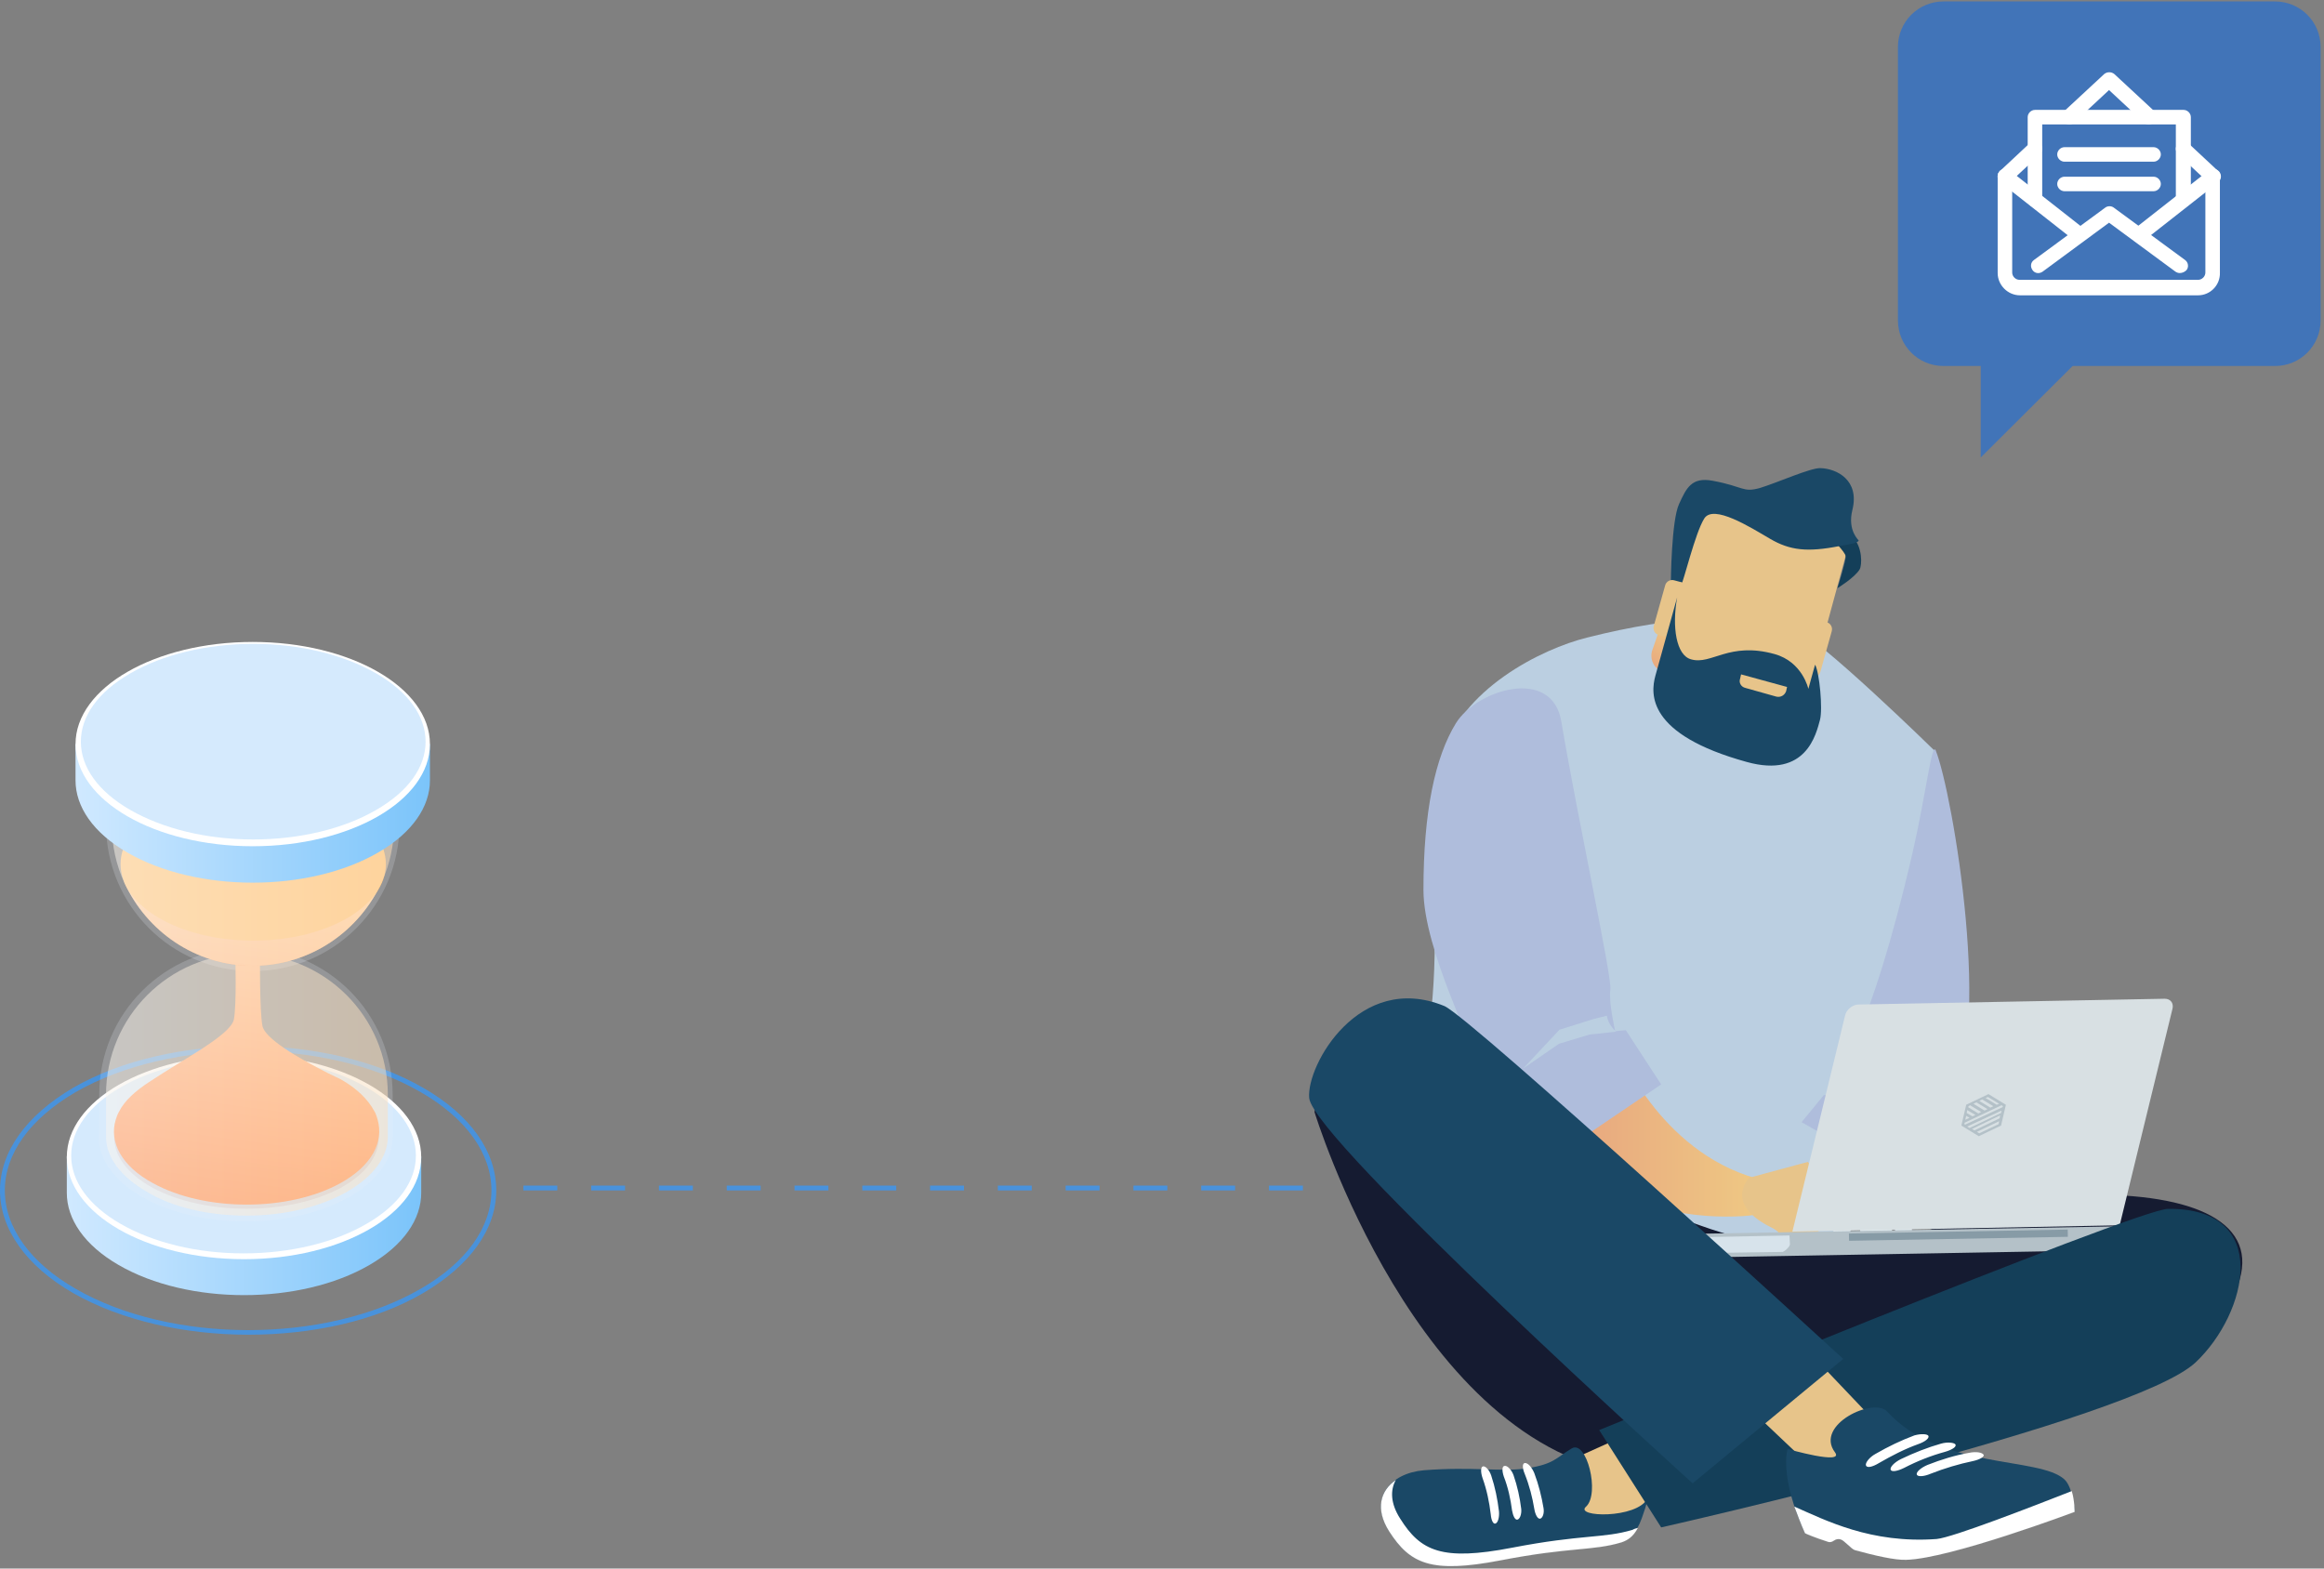 <svg xmlns="http://www.w3.org/2000/svg" width="480" height="324" fill="none" viewBox="0 0 480 324">
    <rect x="0" y="0" width="480" height="324" fill="#808080" stroke="none"/>
    <g clip-path="url(#prefix__clip0)">
        <path fill="#BBCFE1" d="M327.8 131.7c-9.3 2.3-26.4 10.7-30 24.9-5.4 21.4 5.4 52.8-11.7 83.5-5.4 9.8 94.2 23 94.2 23L399.5 155s-24-23.5-28.9-25.1c-10.1-3.3-24.2-2.9-42.8 1.8z"/>
        <path fill="#AFBDDC" d="M399.8 155c3.5 8.6 12.2 60 2.5 72.2-1.1 1.4 5.1 3.6 3.9 10-.2 1.1-2 6.2-2 6.2l-8 2.1-24.1-13.7 4.6-5.6h2.2s2.1-1.9 1.5-4.3c-.6-2.4 5.5-6.2 14.7-46.1 2.7-11.8 3.9-22.7 4.7-20.8z"/>
        <path fill="#DAD9C5" d="M390.5 224.7l-7.1-1.6-2.9-.5c0 2-1.6 3.4-1.6 3.4l5.5.2 6.5 1.4 7.8 4.5-8.2-7.4z"/>
        <path fill="#C3D0E0" d="M380.3 231.4s5.5-.1 10.2 2.8c3.6 2.2 6.9 7 3.6 9.6-3.3 2.6-8.3 5-8.3 5s-12.6.3-5.5-17.4z"/>
        <path fill="#E3EDF2" d="M394 244l-3.4-.7s-11.5-1.1-13.2-.2c-1.6.9-6.9 4.5-6.9 4.5l-1.1 1s2.6 1.6 6.1-.8c3.5-2.4 3.8-.6 3.8-.6l-.6 3.1v3.9l-.5 1.7s-.5.9-.1 1.2c1.1 1 2.2.5 2.2.5l3.5-6.1 1 6.7s.5.9 1.6 1.1c1 .2 1-.1 1-.1l.8-1.7c.1.4.3.8.7 1.2.9.7 2.1.6 2.1.6l-.3-7 1.4 3.6s.5.9 1.6 1.1c1.2.3 1.5.4 1.5.4L394 244z"/>
        <path fill="url(#prefix__paint0_linear)" d="M334.2 216.5s8.4 21.2 28.5 26.9c3.5 1 5.6 4.7 3.9 6-2.2 1.5-5.1 1.9-10.2 1.9-10.5 0-24.9-3.3-34.8-12.9-14.7-14.2-19.3-20.7-17.8-27.8 1.6-7.2 30.4 5.9 30.4 5.9z"/>
        <path fill="#AFBDDC" d="M300.7 149.4c-4.3 7-6.7 18.3-6.7 34.4 0 12.5 10.8 32.9 12.4 39.2.3 1.1.9 5.5.9 5.5l11.9 11.7 23.9-16.2-7.3-11.2-2.2.2s-1.4-6.1-1-8.6c.4-2.4-6.6-34.6-10.1-55.2-1.8-11.7-17.6-6.7-21.8.2z"/>
        <path fill="#BBCFE1" d="M322.1 212.7l7-2.2 2.8-.7c.2 1.9 1.9 3.3 1.9 3.3l-5.5.6-6.3 1.9-7.4 5.1 7.5-8z"/>
        <path fill="#E7C48A" d="M361.2 243.3l12.2-3.3s3.5 4.6 2.8 5.8c-.7 1.2 0 8 0 8l-5.9 5-4.8-1.6s-.3-2.1 1.3-2.3c1.6-.2-1.1-1.4-2-1.9-.8-.5-7.9-4.1-3.6-9.7z"/>
        <path fill="url(#prefix__paint1_linear)" d="M341.3 134.2c-.7 1.9.3 4 2.3 4.7l14 4.9c1.9.7 4-.3 4.7-2.3l8.6-24.6c.7-1.9-.3-4-2.3-4.7l-14-4.9c-1.9-.7-4 .3-4.7 2.3l-8.6 24.6z"/>
        <path fill="#E7C48A" d="M372.7 146.1c-.7 2.6-3.4 4.1-5.9 3.4l-20.9-5.7c-2.6-.7-4.1-3.4-3.4-5.9L351 107c.7-2.6 3.3-4.1 5.9-3.4l20.8 5.7c2.6.7 4.1 3.4 3.4 5.9l-8.4 30.9z"/>
        <path fill="#143F59" d="M379.5 121.5s3.6-2.2 4.6-3.9c.5-.9.6-4.6-1.4-6.6-1.9-2-4.6 0-4.6 0s3.1 3.1 3.1 3.9c.1.8-1.7 6.6-1.7 6.6z"/>
        <path fill="#1A4866" d="M345.1 120.2s.1-12.7 1.7-16.1c1.5-3.3 2.6-5.6 6.9-4.8 6.5 1.2 6.2 2.5 9.8 1.5 3.6-1.1 10.5-4.2 12.5-4.1 3.4.1 8.1 2.5 6.6 8.6-1.1 4.4 1.4 6.3 1.3 6.4-.4.5-1.7.7-4 1.1-6.6 1.3-10.2.9-14.3-1.5-4.1-2.4-11.7-7.2-13.6-4.2-1.9 3-4.3 13.2-4.8 13.8-.6.7-1.4.1-2.1-.7z"/>
        <path fill="#E7C48A" d="M349.2 131.3c-.2.9-1.1 1.3-2 1.1l-4.5-1.2c-.9-.2-1.4-1.1-1.1-2l2.3-8.2c.2-.9 1.1-1.4 2-1.1l4.5 1.2c.9.2 1.4 1.1 1.1 2l-2.3 8.2zM376 138.7c-.2.9-1.1 1.4-2 1.1l-4.5-1.2c-.9-.2-1.4-1.1-1.1-2l2.3-8.2c.2-.9 1.1-1.3 2-1.1l4.5 1.2c.9.2 1.4 1.1 1.1 2l-2.3 8.2z"/>
        <path fill="#1A4866" d="M346.4 123.4s-3.4 12.2-4.5 16.2c-1 3.7-1.8 12.1 18.9 17.8 12.3 3.4 14.3-5.8 15.1-8.7.6-2.3-.1-9.7-1-11.4 0-.1-1.4 5-1.4 5s-1.2-5.6-7-7.2c-9.4-2.6-13 2.3-17.2 1.1-3.1-.8-4-6.7-2.9-12.8z"/>
        <path fill="#E7C48A" d="M360.5 142.1l6.4 1.8c.9.2 1.7-.3 2-1.1l.2-.9-9.5-2.6-.2.9c-.3.8.2 1.7 1.1 1.9z"/>
        <path fill="#151B31" d="M462.2 265.5c-3 8.2-55 38.4-72.4 36.6l-52.5 2.5c-44.7-5.5-65.8-74.9-65.8-74.9 1.8-17.4 45.8 7.8 61.5 15.7 24.8 12.4 40.6 13 40.6 13 16.6 1.7 35.9-11.1 56.9-11.6 22.9-.4 36.4 5.8 31.7 18.7z"/>
        <path fill="#B4C1C8" d="M347.9 257.2c0-.1 0-.1 0 0v-2.3l90.4-1.6V255.6l-.2.4c-1.1 1.9-3.2 2.3-5.6 2.3l-78.7 1.4c-2.4 0-4.5-.3-5.7-2.1l-.2-.4z"/>
        <path fill="#D7E3EB" d="M369.7 257.1s0 .1 0 0l-.2.4c-.4.5-.8.9-1.3 1.1l-13.8.2c-2.3 0-4.3-.2-5.5-1.7l-.2-.3V255.6l20.9-.4.1 1.9z"/>
        <path fill="#879BA6" d="M427.068 253.98l-45.191.822.027 1.499 45.191-.821-.027-1.5z"/>
        <path fill="#D8E0E3" d="M370.2 254.4l10.9-44.7c.3-1.2 1.5-2.1 2.6-2.2l63.4-1.2c1.2 0 1.9.9 1.6 2.1l-10.9 44.7-67.6 1.3z"/>
        <path fill="#E7C48A" d="M329.2 316.2c6.3 1.1 11-6.2 11-6.2l16.2-12.7-3.4-8.6-31.5 14.2c0-.1 1.5 12.2 7.7 13.3z"/>
        <path fill="#1A4866" d="M340.3 309.5s0 .8-1.2 4.1-2.7 4.5-4.2 4.9c-6 1.8-10.4.9-24.9 3.7-14.5 2.8-18.9.7-23.1-6-4.2-6.7.2-11.9 7.2-12.5 10.2-.8 15.9.4 21.3-.4 5.6-.9 5.9-2.1 9.2-4.1 3.1-1.9 5.9 9.3 3 12-2.6 2.2 10.5 2.6 12.7-1.7z"/>
        <path fill="#fff" d="M337.2 316c-6 1.8-10.4.9-24.9 3.7-14.5 2.8-18.9.7-23.1-6-2-3.1-2.1-5.9-.9-8-3.2 2.2-4.3 6-1.4 10.6 4.3 6.7 8.6 8.8 23.1 6 14.5-2.8 18.9-1.9 24.9-3.7 1.2-.4 2.4-1.1 3.4-3-.4.1-.8.2-1.1.4z"/>
        <path fill="#E8D5B7" d="M340.3 309.7v-.2c0 .1-.1.1-.1.2h.1z"/>
        <path fill="#fff" d="M308.9 314.7c-.5.2-.9-.7-1-1.9-.3-2.5-.8-5-1.7-7.5-.4-1.2-.4-2.3.1-2.4.5-.1 1.3.7 1.7 1.9.8 2.4 1.3 4.9 1.6 7.4.1 1.2-.2 2.3-.7 2.5zM313.4 313.9c-.5.1-.9-.8-1.1-1.9-.3-2.3-.8-4.7-1.7-7-.4-1.2-.4-2.2.2-2.2.5-.1 1.4.8 1.8 1.9.8 2.3 1.3 4.6 1.6 7 .1 1.1-.3 2.1-.8 2.2zM318.1 313.7c-.5.1-1-.8-1.2-2-.4-2.4-1-4.8-2-7.3-.5-1.2-.5-2.2.1-2.2s1.4.9 1.9 2.1c.9 2.4 1.5 4.8 1.9 7.2.2 1.1-.2 2.1-.7 2.2z"/>
        <path fill="#143F59" d="M330.3 295.4s111.1-45.7 117.5-45.7c21.5-.2 16.5 21.5 5.7 31.7-12.8 12.1-110.4 34.1-110.4 34.1l-12.8-20.1z"/>
        <path fill="#E7C48A" d="M374.4 303.3l-30.3-28.7 12.9-12.8 33.1 34.8-15.7 6.7z"/>
        <path fill="#1A4866" d="M380.7 280.7s-77.2-70.8-82.4-72.9c-17.6-7.2-28.5 12.3-27.9 19 .8 8.7 79.2 79.6 79.2 79.6l31.1-25.7zM426.4 305.6c1.8 1.7 2.1 6.6 2.1 6.6s-25.8 9.7-34.8 9.9c-2.3 0-6.6-.9-10.6-2-.7-.2-2.3-2-2.9-2.2-1.2-.4-1.5.8-2.6.5-2.7-.9-4.7-1.6-4.8-1.8-5.4-11.6-3.6-17.3-3.6-17.3s11.8 3.4 9.8.7c-4.3-5.7 8.1-11.5 10.8-8.4 11.1 12.1 31.4 9.2 36.6 14z"/>
        <path fill="#fff" d="M427.9 308c-7.9 3.1-24.6 9.6-27.9 9.9-13.6 1-23-3.9-29.4-6.7.6 1.6 1.3 3.5 2.2 5.5.1.1 2 .9 4.8 1.8 1.1.3 1.3-.9 2.6-.5.7.2 2.2 2 2.9 2.2 4 1.1 8.3 2.1 10.6 2 9-.2 34.8-9.9 34.8-9.9s0-2.4-.6-4.3zM409.7 300.5c.2.4-.8 1-2.2 1.3-2.9.6-5.9 1.5-8.7 2.6-1.4.6-2.7.7-2.9.2-.2-.5.8-1.4 2.2-2 2.8-1.1 5.7-2 8.6-2.5 1.4-.3 2.7-.1 3 .4zM403.9 298.4c.2.5-.8 1.1-2.2 1.5-2.9.8-5.7 1.9-8.4 3.3-1.4.7-2.6.9-2.8.4-.2-.5.7-1.5 2.1-2.2 2.7-1.3 5.5-2.4 8.3-3.2 1.4-.4 2.8-.2 3 .2zM398.3 296.6c.2.5-.7 1.2-2.1 1.7-2.8 1-5.5 2.4-8.1 3.9-1.3.8-2.5 1.1-2.7.5-.2-.5.7-1.7 2-2.4 2.6-1.5 5.3-2.8 8-3.8 1.4-.4 2.7-.3 2.9.1z"/>
        <path fill="#B4C1C8" d="M410.7 226l-4.6 2.2-1 4.3 3.6 2.2 4.6-2.2 1-4.3-3.6-2.2zm2.3 5l-5.2 2.5-.5-.3 5.8-2.8-.1.6zm.3-1.1l-6.5 3.1-.5-.3 7.1-3.3-.1.5zm-.4-1.9l-.5.2-2.3-1.4.5-.2 2.3 1.4zm-3 1.4l-2.3-1.4.6-.3 2.3 1.4-.6.3zm1.2-.6l-2.3-1.4.6-.3 2.3 1.4-.6.3zm-4.2-.5l2.3 1.4-.6.3-2.1-1.3.1-.2.3-.2zm.5 2.3l-1.2-.7.1-.6 1.7 1-.6.3zm-.6.3l-.9.4.2-.8.7.4zm-1 1l7.6-3.6.3.2-.1.2-7.7 3.6-.2-.1.1-.3zm3 2.2l-.5-.3 4.6-2.2-.1.6-4 1.9z"/>
        <path fill="#4174B8" d="M409.1 94.5V70.2h24.4l-24.4 24.3z"/>
        <path fill="#4174B8" d="M479.3 66.2c0 5.2-4.2 9.4-9.4 9.4h-68.5c-5.2 0-9.4-4.2-9.4-9.4V9.7c0-5.2 4.2-9.4 9.4-9.4h68.5c5.2 0 9.4 4.2 9.4 9.4v56.5z"/>
        <path fill="#fff" d="M454 61h-36.8c-2.5 0-4.6-2.1-4.6-4.6v-20c0-.8.7-1.5 1.5-1.5s1.5.7 1.5 1.5v19.9c0 .8.7 1.5 1.5 1.5H454c.8 0 1.5-.7 1.5-1.5V36.4c0-.8.7-1.5 1.5-1.5s1.5.7 1.5 1.5v19.9c.1 2.6-2 4.7-4.5 4.7z"/>
        <path fill="#fff" d="M414.1 38c-.4 0-.8-.2-1.1-.5-.6-.6-.5-1.6.1-2.2l6.1-5.7c.6-.6 1.6-.5 2.2.1.6.6.5 1.6-.1 2.2l-6.1 5.7c-.4.2-.7.4-1.1.4zM443.8 25.7c-.4 0-.7-.1-1-.4l-7.2-6.7-7.2 6.7c-.6.6-1.6.5-2.2-.1-.6-.6-.5-1.6.1-2.2l8.3-7.7c.6-.5 1.5-.5 2.1 0L445 23c.6.6.7 1.5.1 2.2-.5.3-.9.5-1.3.5zM457 38c-.4 0-.7-.1-1-.4l-6.1-5.7c-.6-.6-.7-1.5-.1-2.2.6-.6 1.5-.7 2.2-.1l6.1 5.7c.6.6.7 1.5.1 2.2-.3.3-.7.5-1.2.5zM450.2 56.4c-.3 0-.6-.1-.9-.3L435.6 46l-13.7 10.1c-.7.5-1.6.4-2.1-.3s-.4-1.6.3-2.1l14.7-10.8c.5-.4 1.3-.4 1.8 0l14.7 10.8c.7.5.8 1.5.3 2.1-.4.4-.9.6-1.4.6z"/>
        <path fill="#fff" d="M442.2 49.7c-.5 0-.9-.2-1.2-.6-.5-.7-.4-1.6.3-2.2l14.9-11.7c.7-.5 1.6-.4 2.2.3.5.7.4 1.6-.3 2.2l-14.9 11.7c-.4.2-.7.3-1 .3zM429 49.7c-.3 0-.7-.1-.9-.3l-14.9-11.7c-.7-.5-.8-1.5-.3-2.2.5-.7 1.5-.8 2.2-.3L430 46.9c.7.5.8 1.5.3 2.2-.4.4-.9.6-1.3.6z"/>
        <path fill="#fff" d="M450.9 42.8c-.8 0-1.5-.7-1.5-1.5V25.7h-27.6v15.6c0 .8-.7 1.5-1.5 1.5s-1.5-.7-1.5-1.5V24.2c0-.8.7-1.5 1.5-1.5H451c.8 0 1.5.7 1.5 1.5v17.1c-.1.8-.7 1.5-1.6 1.5z"/>
        <path fill="#fff" d="M444.8 33.4h-18.4c-.8 0-1.5-.7-1.5-1.5s.7-1.5 1.5-1.5h18.4c.8 0 1.5.7 1.5 1.5s-.7 1.5-1.5 1.5zM444.8 39.5h-18.4c-.8 0-1.5-.7-1.5-1.5s.7-1.5 1.5-1.5h18.4c.8 0 1.5.7 1.5 1.5s-.7 1.5-1.5 1.5z"/>
        <path fill="#4992DB" d="M51.3 275.7c-13.1 0-26.2-2.9-36.2-8.6C5.4 261.5 0 253.9 0 245.9s5.4-15.5 15.1-21.2c19.9-11.5 52.4-11.5 72.3 0 9.8 5.6 15.1 13.2 15.1 21.2s-5.4 15.5-15.1 21.2c-9.9 5.8-23 8.6-36.1 8.6zm0-58.6c-12.9 0-25.8 2.8-35.7 8.5C6.2 231.1 1 238.3 1 245.9c0 7.6 5.2 14.9 14.6 20.3 19.7 11.4 51.7 11.4 71.3 0 9.4-5.4 14.6-12.7 14.6-20.3 0-7.6-5.2-14.9-14.6-20.3-9.8-5.7-22.7-8.5-35.6-8.5z"/>
        <path fill="url(#prefix__paint2_linear)" d="M87 238.9v7.5c0 5.4-3.6 10.8-10.7 14.9-14.3 8.3-37.5 8.3-51.8 0-7.1-4.1-10.7-9.5-10.7-14.9v-7.5H87z"/>
        <path fill="#fff" d="M50.4 260.1c20.214 0 36.6-9.447 36.6-21.1 0-11.653-16.386-21.1-36.6-21.1-20.214 0-36.6 9.447-36.6 21.1 0 11.653 16.386 21.1 36.6 21.1z"/>
        <path fill="#D5EAFD" d="M50.3 258.9c9.6 0 18.7-2.2 25.4-6.1 6.6-3.8 10.2-8.8 10.2-14.1 0-5.3-3.6-10.3-10.2-14.1-6.8-3.9-15.8-6.1-25.4-6.1-9.6 0-18.7 2.2-25.4 6.1-6.6 3.8-10.2 8.8-10.2 14.1 0 5.3 3.6 10.3 10.2 14.1 6.8 3.9 15.8 6.1 25.4 6.1z"/>
        <path fill="#EEF4FB" d="M20.5 226.1c0-16.8 13.6-30.3 30.3-30.3 16.8 0 30.3 13.6 30.3 30.3v8.7c0 4.5-3 9-8.9 12.4-11.9 6.8-31.1 6.8-42.9 0-5.9-3.4-8.9-7.9-8.9-12.3.1 0 .1-6.6.1-8.8z" opacity=".2"/>
        <path fill="#EEF4FB" d="M21.9 170.3c0 16.8 13.6 30.3 30.3 30.3 16.7 0 30.3-13.6 30.3-30.3v-8S67 140 52.2 140c-14.6 0-30.3 21.6-30.3 21.6v8.7z" opacity=".2"/>
        <path fill="#CCD2E5" d="M77.9 232.7c1.3 4.5-1.2 9.2-7.6 12.7-10.7 5.7-28 5.7-38.7 0-6.4-3.5-9-8.2-7.7-12.7h54z"/>
        <path fill="url(#prefix__paint3_linear)" d="M23.9 231.3c.1-.4.4-1.2.7-1.7 1.1-2.2 3.3-4.2 6.2-6.1 7.2-4.8 16.8-9.7 17.5-12.9.6-3.2.3-13 .3-13l5.1.1s-.1 11 .5 14.2c.5 2.6 7.1 6.5 13.6 9.8.8.4 1.7.8 2.5 1.2 3.4 1.9 5.7 4.2 7 6.6.4.6.7 1.8.7 1.8 1.3 4.6-1.2 9.5-7.7 13.1-10.7 5.9-28 5.9-38.7 0-6.5-3.5-9.1-8.5-7.7-13.1z"/>
        <path fill="url(#prefix__paint4_linear)" d="M50.9 251.1c7.9 0 15.3-1.8 20.9-5 5.3-3.1 8.3-7.1 8.3-11.3v-8.7C80.1 210 67 197 51 197c-16.1 0-29.1 13.1-29.1 29.1v8.7c0 4.2 3 8.2 8.3 11.3 5.4 3.3 12.8 5 20.7 5z" opacity=".5"/>
        <path fill="url(#prefix__paint5_linear)" d="M52.2 199.5c11.9 0 22.1-7.2 26.7-17.4 1.6-3.6-54.9-3.4-53.2.2 4.6 10.1 14.7 17.2 26.5 17.2z"/>
        <path fill="#FFC67F" d="M52.3 194.3c15.133 0 27.4-7.074 27.4-15.8s-12.267-15.8-27.4-15.8-27.4 7.074-27.4 15.8 12.267 15.8 27.4 15.8z"/>
        <path fill="url(#prefix__paint6_linear)" d="M52.2 199.5c11.9 0 22.1-7.2 26.7-17.4 1.6-3.6 2.5-7.6 2.5-11.7H23.1c0 4.3.9 8.3 2.6 12 4.6 10 14.7 17.1 26.5 17.1z" opacity=".5"/>
        <path fill="url(#prefix__paint7_linear)" d="M88.8 153.7v7.5c0 5.4-3.6 10.8-10.7 14.9-14.3 8.3-37.5 8.3-51.8 0-7.1-4.1-10.7-9.5-10.7-14.9v-7.5h73.2z"/>
        <path fill="#fff" d="M52.2 174.8c20.214 0 36.6-9.447 36.6-21.1 0-11.653-16.386-21.1-36.6-21.1-20.214 0-36.6 9.447-36.6 21.1 0 11.653 16.386 21.1 36.6 21.1z"/>
        <path fill="#D5EAFD" d="M52.3 173.4c9.6 0 18.7-2.2 25.4-6.1 6.6-3.8 10.2-8.8 10.2-14.1 0-5.3-3.6-10.3-10.2-14.1-6.8-3.9-15.8-6.1-25.4-6.1-9.6 0-18.7 2.2-25.4 6.1-6.6 3.8-10.2 8.8-10.2 14.1 0 5.3 3.6 10.3 10.2 14.1 6.8 3.9 15.8 6.1 25.4 6.1z"/>
        <path stroke="#4992DB" stroke-dasharray="7 7" stroke-miterlimit="10" d="M108.1 245.4h162.2"/>
    </g>
    <defs>
        <linearGradient id="prefix__paint0_linear" x1="303.685" x2="367.276" y1="229.8" y2="229.8" gradientUnits="userSpaceOnUse">
            <stop stop-color="#C77843"/>
            <stop offset=".341" stop-color="#E8A77F"/>
            <stop offset=".897" stop-color="#EEC683"/>
        </linearGradient>
        <linearGradient id="prefix__paint1_linear" x1="342.044" x2="351.072" y1="145.496" y2="132.676" gradientUnits="userSpaceOnUse">
            <stop stop-color="#C77843"/>
            <stop offset=".001" stop-color="#C87944"/>
            <stop offset=".031" stop-color="#D48A5A"/>
            <stop offset=".066" stop-color="#DD976B"/>
            <stop offset=".11" stop-color="#E3A076"/>
            <stop offset=".171" stop-color="#E7A67D"/>
            <stop offset=".341" stop-color="#E8A77F"/>
            <stop offset=".897" stop-color="#EEC683"/>
        </linearGradient>
        <linearGradient id="prefix__paint2_linear" x1="13.749" x2="87.012" y1="253.28" y2="253.28" gradientUnits="userSpaceOnUse">
            <stop stop-color="#D0E9FF"/>
            <stop offset="1" stop-color="#7BC4FA"/>
        </linearGradient>
        <linearGradient id="prefix__paint3_linear" x1="47.085" x2="58.835" y1="261.69" y2="174.439" gradientUnits="userSpaceOnUse">
            <stop stop-color="#FD793A"/>
            <stop offset="1" stop-color="#FFDFB8"/>
        </linearGradient>
        <linearGradient id="prefix__paint4_linear" x1="84.86" x2="2.19" y1="224.072" y2="224.072" gradientUnits="userSpaceOnUse">
            <stop stop-color="#FFDFB8"/>
            <stop offset="1" stop-color="#FBFDFE"/>
        </linearGradient>
        <linearGradient id="prefix__paint5_linear" x1="41.646" x2="53.396" y1="260.957" y2="173.707" gradientUnits="userSpaceOnUse">
            <stop stop-color="#FD793A"/>
            <stop offset="1" stop-color="#FFDFB8"/>
        </linearGradient>
        <linearGradient id="prefix__paint6_linear" x1="84.86" x2="2.19" y1="184.911" y2="184.911" gradientUnits="userSpaceOnUse">
            <stop stop-color="#FFDFB8"/>
            <stop offset="1" stop-color="#FBFDFE"/>
        </linearGradient>
        <linearGradient id="prefix__paint7_linear" x1="15.585" x2="88.847" y1="168.056" y2="168.056" gradientUnits="userSpaceOnUse">
            <stop stop-color="#D0E9FF"/>
            <stop offset="1" stop-color="#7BC4FA"/>
        </linearGradient>
        <clipPath id="prefix__clip0">
            <path fill="#fff" d="M0 .3h479.3v323.207H0V.3z"/>
        </clipPath>
    </defs>
</svg>
